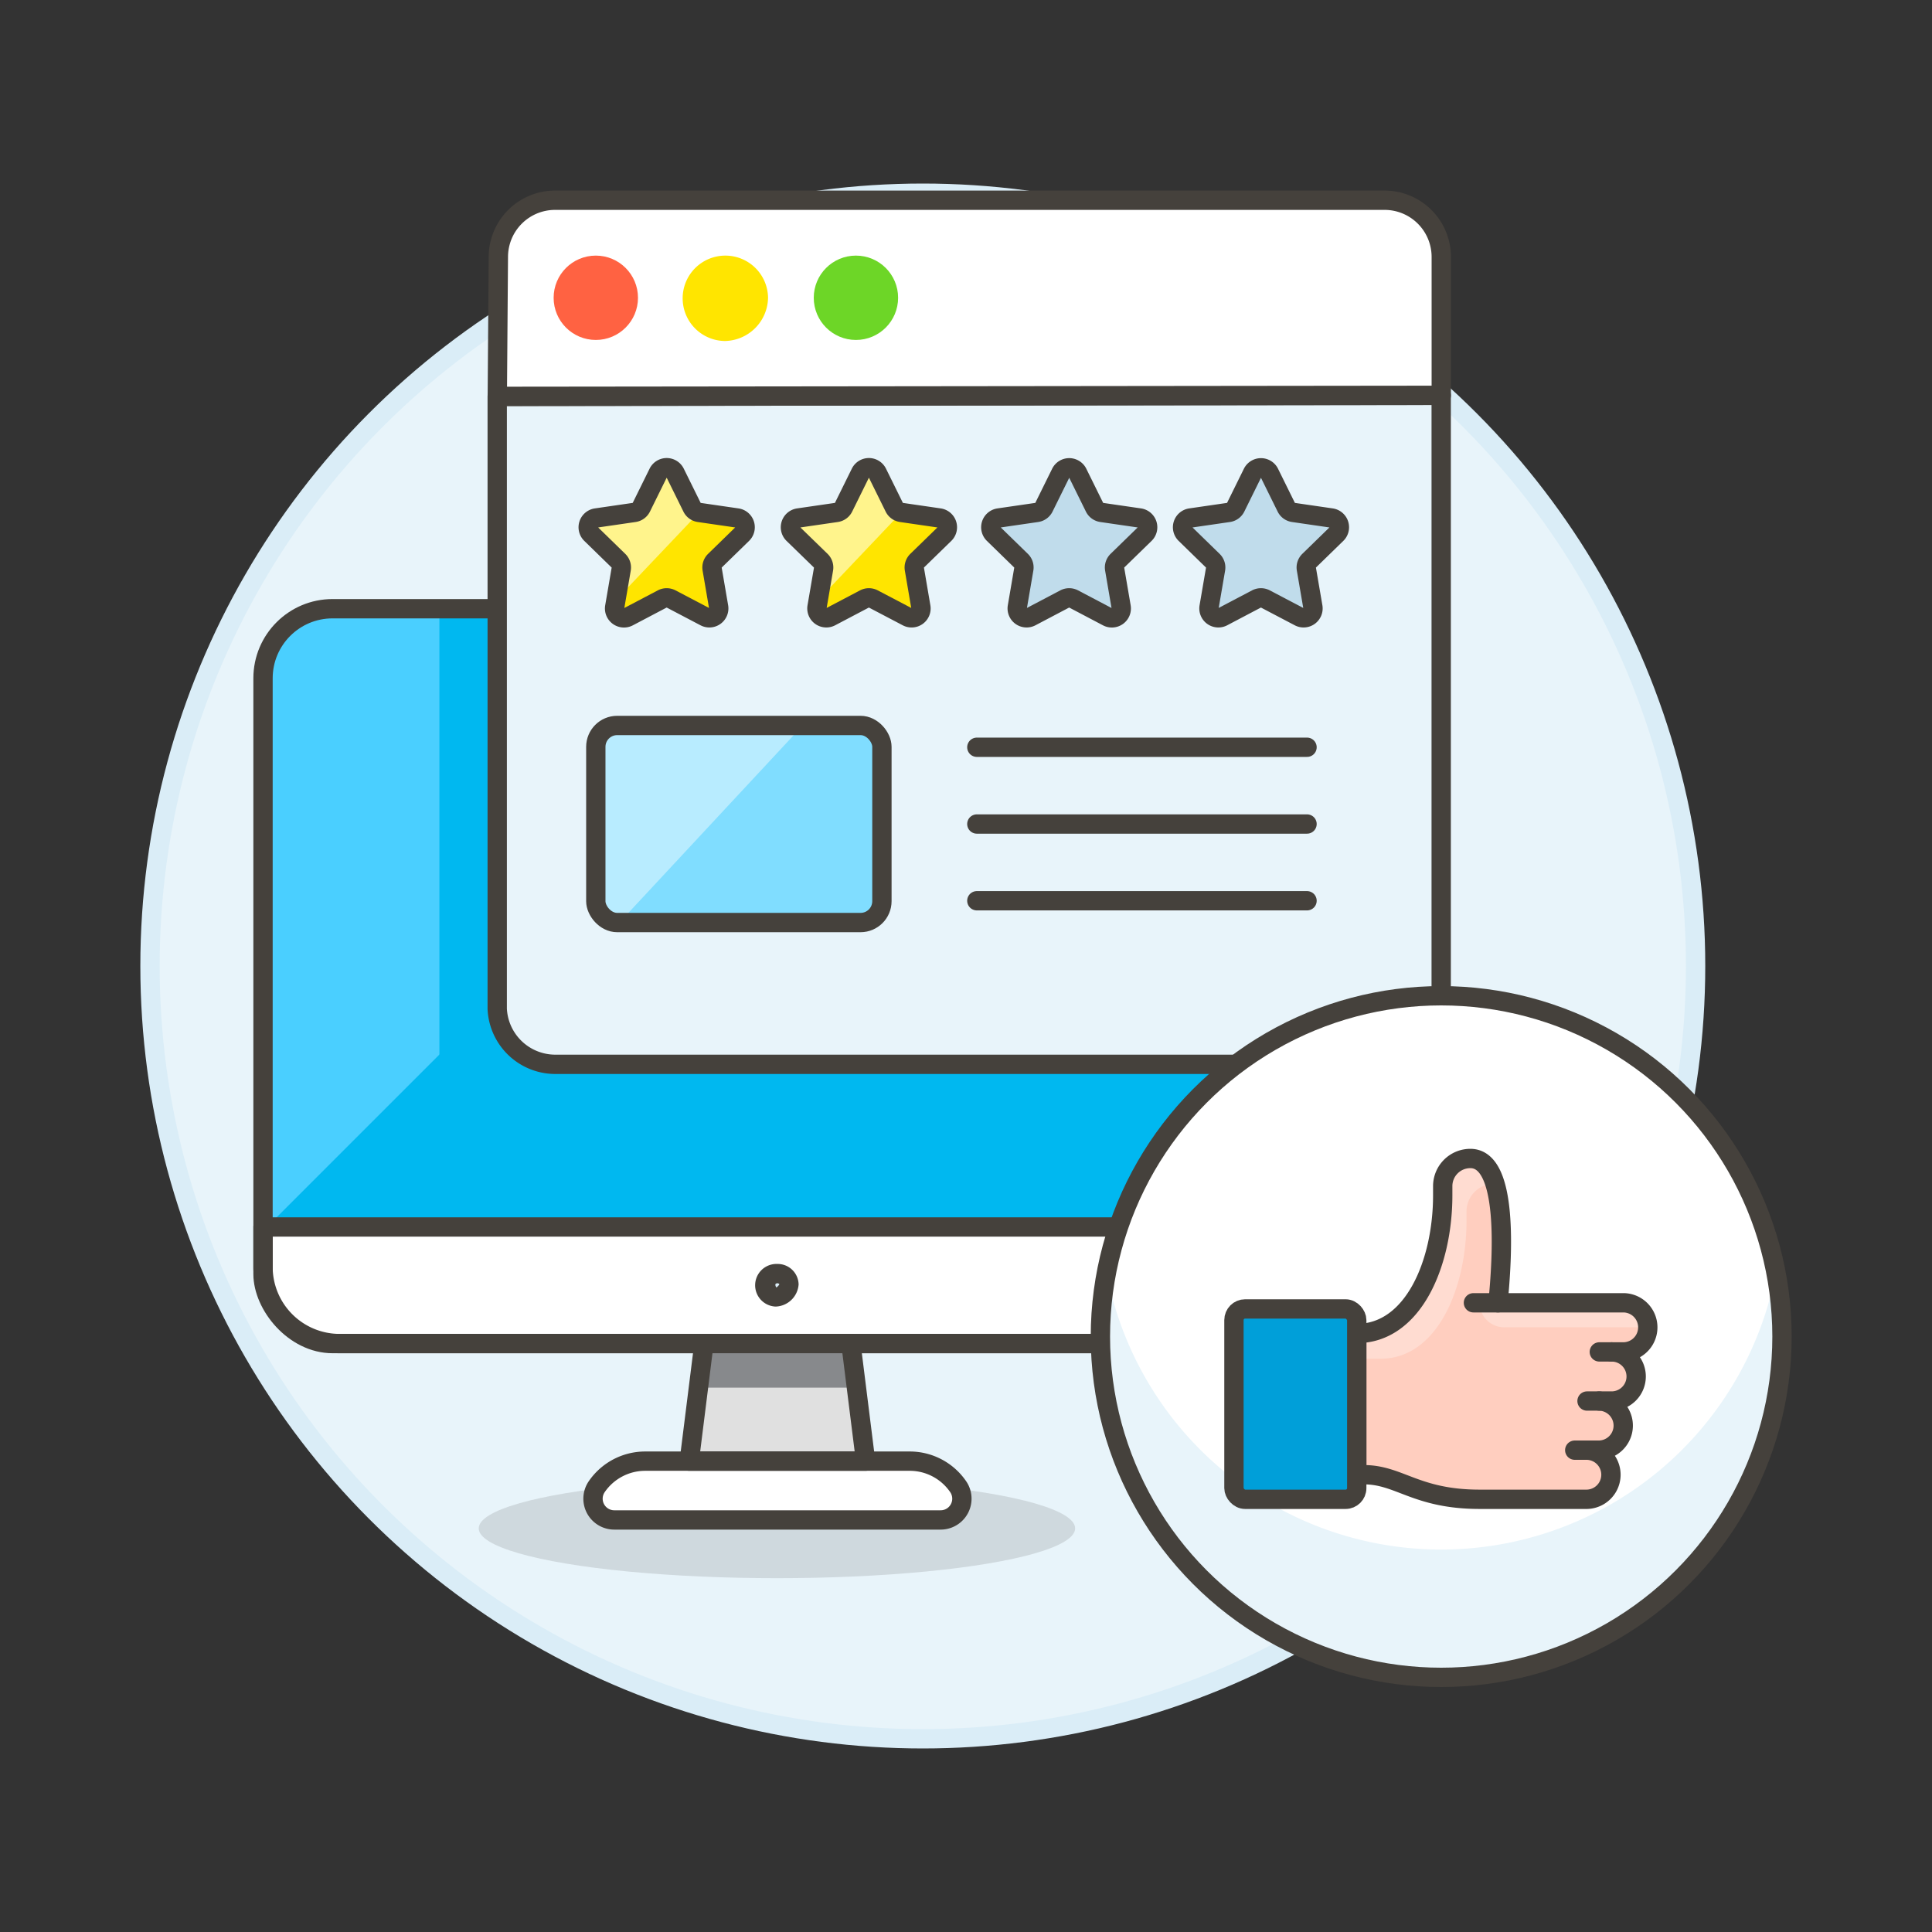 <svg xmlns="http://www.w3.org/2000/svg" viewBox="0 0 100 100"><rect x="0" y="0" width="100" height="100" fill="#333333" stroke="none"/><g class="nc-icon-wrapper"><defs/><circle class="a" cx="47.764" cy="50" r="40" fill="#e8f4fa" stroke="#daedf7" stroke-miterlimit="10"/><ellipse class="b" cx="40.214" cy="79.108" rx="15.435" ry="2.578" fill="#45413c" opacity="0.15"/><rect class="c" x="13.614" y="31.507" width="53.251" height="38.036" rx="3.6" ry="3.6" style="" fill="#00b8f0"/><path class="d" d="M13.614 63.712V35.476a3.969 3.969 0 0 1 3.969-3.969h28.236z" style="" fill="#4acfff"/><path class="e" d="M66.865 63.507v2.067a3.969 3.969 0 0 1-3.965 3.969H17.583a3.969 3.969 0 0 1-3.969-3.969v-2.067z" fill="#fff" stroke="#45413c" stroke-linecap="round" stroke-linejoin="round"/><path class="f" d="M40.153 67.127a.6.6 0 0 1-.516-.643.6.6 0 0 1 1.2 0 .733.733 0 0 1-.684.643z" style="" fill="#daedf7"/><path class="g" d="M40.239 66.422a.122.122 0 0 1 .1.047c-.015.062-.131.158-.153.171a.234.234 0 0 1-.053-.157c0-.02.036-.061.1-.061m0-1a1.1 1.1 0 0 0-.086 2.206 1.233 1.233 0 0 0 1.189-1.145 1.083 1.083 0 0 0-1.1-1.061z" style="" fill="#45413c"/><path class="c" d="M66.865 55.089a3.052 3.052 0 0 1-3.043 3.043H25.785a3.051 3.051 0 0 1-3.042-3.043V31.507H62.9a3.969 3.969 0 0 1 3.969 3.969z" style="" fill="#00b8f0"/><rect class="h" x="13.614" y="31.507" width="53.251" height="38.036" rx="3.6" ry="3.6" stroke="#45413c" stroke-linecap="round" stroke-linejoin="round" fill="none"/><path class="i" d="M44.804 75.629h-9.129l.761-6.086h7.607l.761 6.086z" style="" fill="#e0e0e0"/><path class="j" d="M44.328 71.825H36.15l.286-2.282h7.607l.285 2.282z" style="" fill="#87898c"/><path class="e" d="M49.59 76.943a1.1 1.1 0 0 1-.907 1.729H31.8a1.1 1.1 0 0 1-.908-1.729 3.041 3.041 0 0 1 2.5-1.314h13.694a3.039 3.039 0 0 1 2.504 1.314z" fill="#fff" stroke="#45413c" stroke-linecap="round" stroke-linejoin="round"/><path class="h" d="M44.804 75.629h-9.129l.761-6.086h7.607l.761 6.086z" stroke="#45413c" stroke-linecap="round" stroke-linejoin="round" fill="none"/><g><path class="k" d="M71.669 55.089H28.718a3.011 3.011 0 0 1-2.982-2.872v-31.7l48.86-.054v31.7a2.935 2.935 0 0 1-2.927 2.926z" fill="#e8f4fa" stroke="#45413c" stroke-linecap="round" stroke-linejoin="round"/><path class="e" d="M74.6 20.462l-48.86.054.055-7.225a2.935 2.935 0 0 1 2.927-2.927h42.947a2.935 2.935 0 0 1 2.931 2.927z" fill="#fff" stroke="#45413c" stroke-linecap="round" stroke-linejoin="round"/><circle class="l" cx="30.839" cy="15.413" r="1.683" stroke-linecap="round" stroke-linejoin="round" fill="#ff6242" stroke="#ff6242"/><path class="m" d="M39.254 15.413a1.777 1.777 0 0 1-1.737 1.737 1.71 1.71 0 1 1 1.737-1.737z" stroke-linecap="round" stroke-linejoin="round" fill="#ffe500" stroke="#ffe500"/><circle class="n" cx="44.303" cy="15.413" r="1.683" stroke-linecap="round" stroke-linejoin="round" fill="#6dd627" stroke="#6dd627"/><path class="o" d="M55.776 24.478l.879 1.781a.485.485 0 0 0 .366.265l1.966.286a.486.486 0 0 1 .269.829l-1.423 1.386a.487.487 0 0 0-.139.43l.336 1.958a.487.487 0 0 1-.706.512L55.567 31a.49.49 0 0 0-.453 0l-1.757.925a.486.486 0 0 1-.7-.512l.335-1.958a.481.481 0 0 0-.139-.43l-1.422-1.386a.486.486 0 0 1 .269-.829l1.965-.286a.485.485 0 0 0 .366-.265l.879-1.781a.486.486 0 0 1 .866 0z" style="" fill="#e8f4fa"/><path class="p" d="M55.776 24.478l.879 1.781a.485.485 0 0 0 .366.265l1.966.286a.486.486 0 0 1 .269.829l-1.423 1.386a.487.487 0 0 0-.139.43l.336 1.958a.487.487 0 0 1-.706.512L55.567 31a.49.49 0 0 0-.453 0l-1.757.925a.486.486 0 0 1-.7-.512l.335-1.958a.481.481 0 0 0-.139-.43l-1.422-1.386a.486.486 0 0 1 .269-.829l1.965-.286a.485.485 0 0 0 .366-.265l.879-1.781a.486.486 0 0 1 .866 0z" stroke="#45413c" stroke-linecap="round" stroke-linejoin="round" fill="#c0dceb"/><path class="o" d="M65.7 24.478l.879 1.781a.485.485 0 0 0 .366.265l1.966.286a.486.486 0 0 1 .269.829l-1.423 1.386a.487.487 0 0 0-.139.43l.336 1.958a.486.486 0 0 1-.7.512L65.492 31a.49.49 0 0 0-.453 0l-1.757.925a.486.486 0 0 1-.7-.512l.336-1.958a.485.485 0 0 0-.14-.43l-1.422-1.386a.486.486 0 0 1 .269-.829l1.966-.286a.483.483 0 0 0 .365-.265l.879-1.781a.486.486 0 0 1 .865 0z" style="" fill="#e8f4fa"/><path class="p" d="M65.7 24.478l.879 1.781a.485.485 0 0 0 .366.265l1.966.286a.486.486 0 0 1 .269.829l-1.423 1.386a.487.487 0 0 0-.139.43l.336 1.958a.486.486 0 0 1-.7.512L65.492 31a.49.49 0 0 0-.453 0l-1.757.925a.486.486 0 0 1-.7-.512l.336-1.958a.485.485 0 0 0-.14-.43l-1.422-1.386a.486.486 0 0 1 .269-.829l1.966-.286a.483.483 0 0 0 .365-.265l.879-1.781a.486.486 0 0 1 .865 0z" stroke="#45413c" stroke-linecap="round" stroke-linejoin="round" fill="#c0dceb"/><path class="h" d="M50.561 38.678h17.091" stroke="#45413c" stroke-linecap="round" stroke-linejoin="round" fill="none"/><path class="h" d="M50.561 42.651h17.091" stroke="#45413c" stroke-linecap="round" stroke-linejoin="round" fill="none"/><path class="h" d="M50.561 46.623h17.091" stroke="#45413c" stroke-linecap="round" stroke-linejoin="round" fill="none"/><g><path class="q" d="M34.943 24.478l.879 1.781a.481.481 0 0 0 .365.265l1.966.286a.486.486 0 0 1 .269.829L37 29.025a.485.485 0 0 0-.14.43l.336 1.958a.486.486 0 0 1-.7.512L34.733 31a.488.488 0 0 0-.452 0l-1.758.925a.486.486 0 0 1-.705-.512l.336-1.958a.485.485 0 0 0-.14-.43l-1.422-1.386a.486.486 0 0 1 .269-.829l1.966-.286a.485.485 0 0 0 .366-.265l.879-1.781a.486.486 0 0 1 .871 0z" style="" fill="#ffe500"/><path class="r" d="M31.878 31.063l.276-1.608a.485.485 0 0 0-.14-.43l-1.422-1.386a.486.486 0 0 1 .269-.829l1.966-.286a.485.485 0 0 0 .366-.265l.879-1.781a.486.486 0 0 1 .871 0l.879 1.781a.481.481 0 0 0 .365.265z" style="" fill="#fff48c"/><path class="h" d="M34.943 24.478l.879 1.781a.481.481 0 0 0 .365.265l1.966.286a.486.486 0 0 1 .269.829L37 29.025a.485.485 0 0 0-.14.43l.336 1.958a.486.486 0 0 1-.7.512L34.733 31a.488.488 0 0 0-.452 0l-1.758.925a.486.486 0 0 1-.705-.512l.336-1.958a.485.485 0 0 0-.14-.43l-1.422-1.386a.486.486 0 0 1 .269-.829l1.966-.286a.485.485 0 0 0 .366-.265l.879-1.781a.486.486 0 0 1 .871 0z" stroke="#45413c" stroke-linecap="round" stroke-linejoin="round" fill="none"/></g><g><path class="q" d="M45.41 24.478l.879 1.781a.485.485 0 0 0 .366.265l1.965.286a.486.486 0 0 1 .27.829l-1.423 1.386a.487.487 0 0 0-.139.43l.335 1.958a.485.485 0 0 1-.7.512L45.2 31a.488.488 0 0 0-.452 0l-1.758.925a.486.486 0 0 1-.7-.512l.336-1.958a.487.487 0 0 0-.14-.43l-1.426-1.386a.486.486 0 0 1 .269-.829l1.965-.286a.483.483 0 0 0 .366-.265l.879-1.781a.486.486 0 0 1 .871 0z" style="" fill="#ffe500"/><path class="r" d="M42.346 31.063l.276-1.608a.487.487 0 0 0-.14-.43l-1.422-1.386a.486.486 0 0 1 .269-.829l1.965-.286a.483.483 0 0 0 .366-.265l.879-1.781a.486.486 0 0 1 .871 0l.879 1.781a.485.485 0 0 0 .366.265z" style="" fill="#fff48c"/><path class="h" d="M45.41 24.478l.879 1.781a.485.485 0 0 0 .366.265l1.965.286a.486.486 0 0 1 .27.829l-1.423 1.386a.487.487 0 0 0-.139.43l.335 1.958a.485.485 0 0 1-.7.512L45.2 31a.488.488 0 0 0-.452 0l-1.758.925a.486.486 0 0 1-.7-.512l.336-1.958a.487.487 0 0 0-.14-.43l-1.426-1.386a.486.486 0 0 1 .269-.829l1.965-.286a.483.483 0 0 0 .366-.265l.879-1.781a.486.486 0 0 1 .871 0z" stroke="#45413c" stroke-linecap="round" stroke-linejoin="round" fill="none"/></g><g><rect class="s" x="30.839" y="37.55" width="14.809" height="10.201" rx="1.106" ry="1.106" style="" fill="#80ddff"/><path class="t" d="M32.059 47.751a1.22 1.22 0 0 1-1.22-1.219v-7.763a1.22 1.22 0 0 1 1.22-1.219h9.492z" style="" fill="#b8ecff"/><rect class="h" x="30.839" y="37.55" width="14.809" height="10.201" rx="1.106" ry="1.106" stroke="#45413c" stroke-linecap="round" stroke-linejoin="round" fill="none"/></g></g><g><circle class="u" cx="74.596" cy="69.18" r="17.64" style="" fill="#fff"/><path class="o" d="M57.271 65.844a17.631 17.631 0 0 0 34.65 0 17.64 17.64 0 1 1-34.65 0z" style="" fill="#e8f4fa"/><path class="v" d="M77.536 67.432c.237-2.375.551-7.469-1.431-7.469a1.43 1.43 0 0 0-1.43 1.43v.477c0 3.5-1.516 7.151-4.45 7.151v7.31h.375c1.833 0 2.7 1.272 5.984 1.272h5.562a1.272 1.272 0 0 0 0-2.543h.636a1.272 1.272 0 0 0 0-2.543h.635a1.271 1.271 0 1 0 0-2.542h.636a1.272 1.272 0 0 0 0-2.543z" style="" fill="#ffcebf"/><path class="w" d="M84.051 67.432h-7.469a1.271 1.271 0 0 0 1.271 1.268h7.469a1.271 1.271 0 0 0-1.271-1.268z" style="" fill="#ffdcd1"/><path class="w" d="M77.381 61.275a1.429 1.429 0 0 0-1.474 1.425v.477c0 3.5-1.516 7.151-4.45 7.151h-1.232v-1.307c2.934 0 4.45-3.655 4.45-7.151v-.477a1.43 1.43 0 0 1 1.43-1.43c.635 0 1.035.523 1.276 1.312z" style="" fill="#ffdcd1"/><path class="h" d="M76.264 67.432h1.272" stroke="#45413c" stroke-linecap="round" stroke-linejoin="round" fill="none"/><path class="h" d="M82.144 75.06h-.636" stroke="#45413c" stroke-linecap="round" stroke-linejoin="round" fill="none"/><path class="h" d="M82.78 72.517h-.636" stroke="#45413c" stroke-linecap="round" stroke-linejoin="round" fill="none"/><path class="h" d="M83.415 69.975h-.635" stroke="#45413c" stroke-linecap="round" stroke-linejoin="round" fill="none"/><path class="h" d="M77.536 67.432c.237-2.375.551-7.469-1.431-7.469a1.43 1.43 0 0 0-1.43 1.43v.477c0 3.5-1.516 7.151-4.45 7.151v7.31h.375c1.833 0 2.7 1.272 5.984 1.272h5.562a1.272 1.272 0 0 0 0-2.543h.636a1.272 1.272 0 0 0 0-2.543h.635a1.271 1.271 0 1 0 0-2.542h.636a1.272 1.272 0 0 0 0-2.543z" stroke="#45413c" stroke-linecap="round" stroke-linejoin="round" fill="none"/><g><rect class="x" x="63.869" y="67.75" width="6.356" height="9.853" rx=".577" ry=".577" style="" fill="#009fd9"/><rect class="h" x="63.869" y="67.75" width="6.356" height="9.853" rx=".577" ry=".577" stroke="#45413c" stroke-linecap="round" stroke-linejoin="round" fill="none"/></g><circle class="h" cx="74.596" cy="69.18" r="17.64" stroke="#45413c" stroke-linecap="round" stroke-linejoin="round" fill="none"/></g></g></svg>